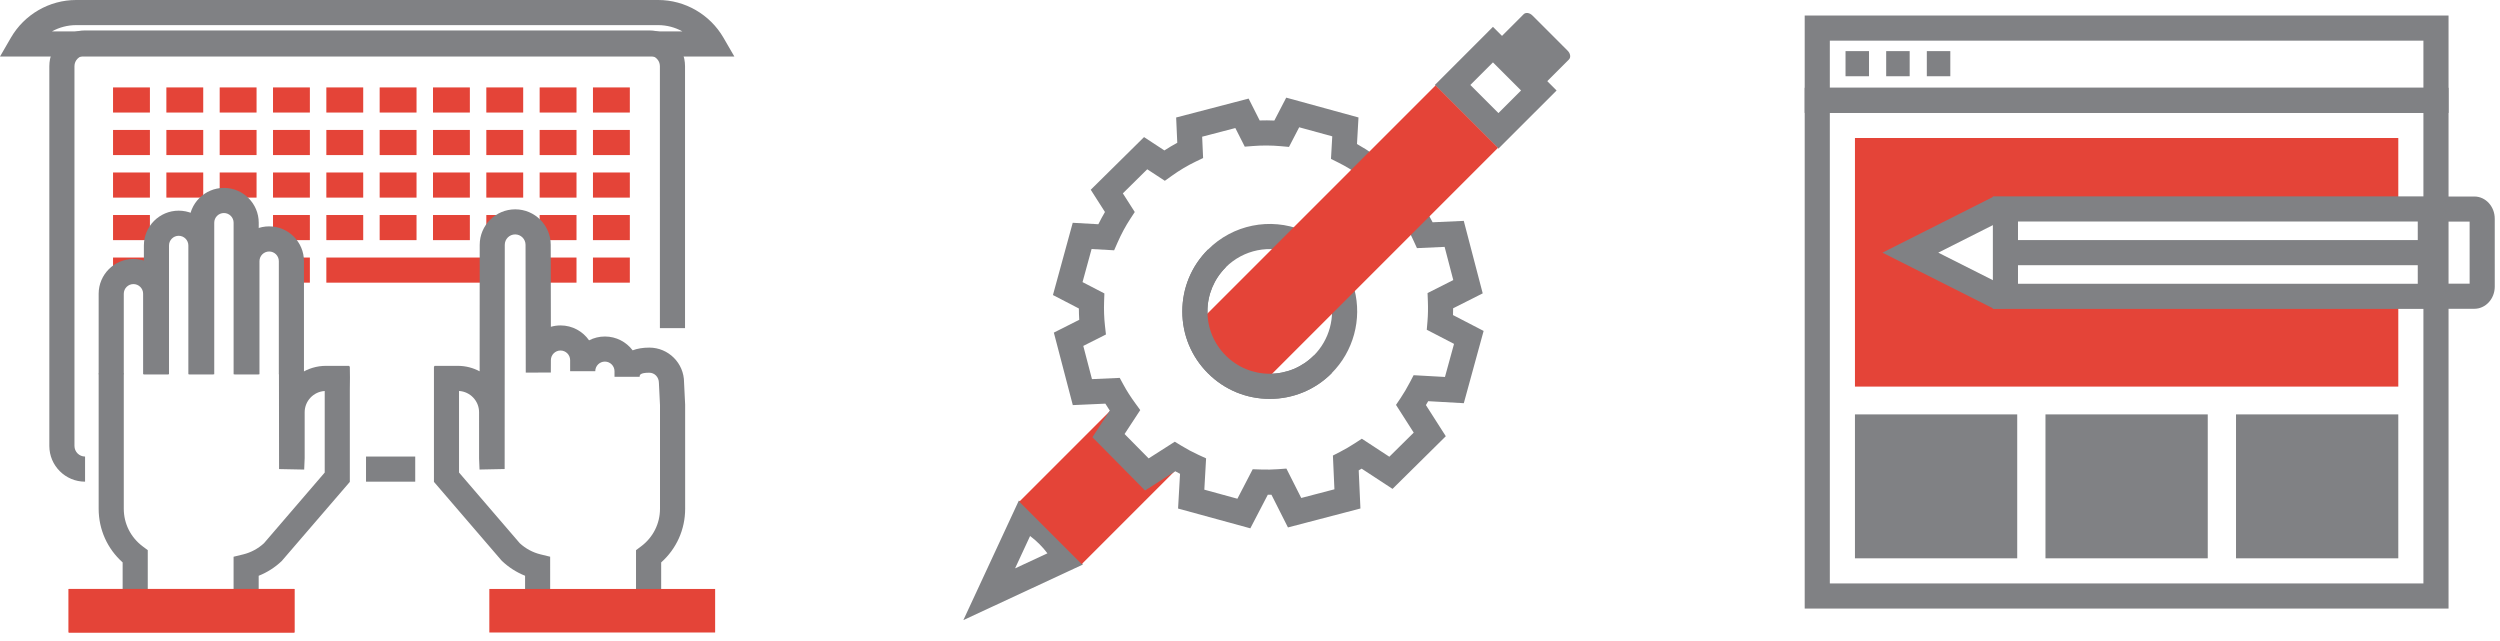 <?xml version="1.0" encoding="utf-8"?>
<!-- Generator: Adobe Illustrator 17.0.0, SVG Export Plug-In . SVG Version: 6.00 Build 0)  -->
<!DOCTYPE svg PUBLIC "-//W3C//DTD SVG 1.1//EN" "http://www.w3.org/Graphics/SVG/1.1/DTD/svg11.dtd">
<svg version="1.1" id="Layer_1" xmlns="http://www.w3.org/2000/svg" xmlns:xlink="http://www.w3.org/1999/xlink" x="0px" y="0px"
	 width="199px" height="51px" viewBox="0 0 199 51" enable-background="new 0 0 199 51" xml:space="preserve">
<g>
	<g>
		<line fill="#808184" x1="33.052" y1="37.341" x2="29.135" y2="37.341"/>
		<rect x="29.135" y="36.341" fill="#808184" width="3.917" height="2"/>
	</g>
	<g>
		<path fill="#808184" d="M6.771,38.341c-1.568,0-2.844-1.275-2.844-2.844V5.267c0-1.568,1.275-2.844,2.844-2.844h44.913
			c1.568,0,2.844,1.276,2.844,2.844v20.854h-2V5.267c0-0.466-0.379-0.844-0.844-0.844H6.771c-0.466,0-0.844,0.378-0.844,0.844v30.23
			c0,0.465,0.378,0.844,0.844,0.844V38.341z"/>
	</g>
	<g>
		<g>
			<g>
				<g>
					<rect x="8.998" y="6.959" fill="#E44438" width="2.935" height="2"/>
				</g>
				<g>
					<rect x="13.243" y="6.959" fill="#E44438" width="2.934" height="2"/>
				</g>
				<g>
					<rect x="17.487" y="6.959" fill="#E44438" width="2.935" height="2"/>
				</g>
				<g>
					<rect x="21.732" y="6.959" fill="#E44438" width="2.934" height="2"/>
				</g>
				<g>
					<rect x="25.977" y="6.959" fill="#E44438" width="2.935" height="2"/>
				</g>
				<g>
					<rect x="30.221" y="6.959" fill="#E44438" width="2.935" height="2"/>
				</g>
				<g>
					<rect x="34.467" y="6.959" fill="#E44438" width="2.934" height="2"/>
				</g>
				<g>
					<rect x="38.711" y="6.959" fill="#E44438" width="2.935" height="2"/>
				</g>
				<g>
					<rect x="42.956" y="6.959" fill="#E44438" width="2.934" height="2"/>
				</g>
				<g>
					<rect x="47.2" y="6.959" fill="#E44438" width="2.935" height="2"/>
				</g>
			</g>
			<g>
				<g>
					<rect x="8.998" y="10.344" fill="#E44438" width="2.935" height="2"/>
				</g>
				<g>
					<rect x="13.243" y="10.344" fill="#E44438" width="2.934" height="2"/>
				</g>
				<g>
					<rect x="17.487" y="10.344" fill="#E44438" width="2.935" height="2"/>
				</g>
				<g>
					<rect x="21.732" y="10.344" fill="#E44438" width="2.934" height="2"/>
				</g>
				<g>
					<rect x="25.977" y="10.344" fill="#E44438" width="2.935" height="2"/>
				</g>
				<g>
					<rect x="30.221" y="10.344" fill="#E44438" width="2.935" height="2"/>
				</g>
				<g>
					<rect x="34.467" y="10.344" fill="#E44438" width="2.934" height="2"/>
				</g>
				<g>
					<rect x="38.711" y="10.344" fill="#E44438" width="2.935" height="2"/>
				</g>
				<g>
					<rect x="42.956" y="10.344" fill="#E44438" width="2.934" height="2"/>
				</g>
				<g>
					<rect x="47.2" y="10.344" fill="#E44438" width="2.935" height="2"/>
				</g>
			</g>
			<g>
				<g>
					<rect x="8.998" y="13.73" fill="#E44438" width="2.935" height="2"/>
				</g>
				<g>
					<rect x="13.243" y="13.73" fill="#E44438" width="2.934" height="2"/>
				</g>
				<g>
					<rect x="17.487" y="13.73" fill="#E44438" width="2.935" height="2"/>
				</g>
				<g>
					<rect x="21.732" y="13.73" fill="#E44438" width="2.934" height="2"/>
				</g>
				<g>
					<rect x="25.977" y="13.73" fill="#E44438" width="2.935" height="2"/>
				</g>
				<g>
					<rect x="30.221" y="13.73" fill="#E44438" width="2.935" height="2"/>
				</g>
				<g>
					<rect x="34.467" y="13.73" fill="#E44438" width="2.934" height="2"/>
				</g>
				<g>
					<rect x="38.711" y="13.73" fill="#E44438" width="2.935" height="2"/>
				</g>
				<g>
					<rect x="42.956" y="13.73" fill="#E44438" width="2.934" height="2"/>
				</g>
				<g>
					<rect x="47.2" y="13.73" fill="#E44438" width="2.935" height="2"/>
				</g>
			</g>
			<g>
				<g>
					<rect x="8.998" y="17.115" fill="#E44438" width="2.935" height="2"/>
				</g>
				<g>
					<rect x="21.732" y="17.115" fill="#E44438" width="2.934" height="2"/>
				</g>
				<g>
					<rect x="25.977" y="17.115" fill="#E44438" width="2.935" height="2"/>
				</g>
				<g>
					<rect x="30.221" y="17.115" fill="#E44438" width="2.935" height="2"/>
				</g>
				<g>
					<rect x="34.467" y="17.115" fill="#E44438" width="2.934" height="2"/>
				</g>
				<g>
					<rect x="38.711" y="17.115" fill="#E44438" width="2.935" height="1.299"/>
				</g>
				<g>
					<rect x="42.956" y="17.115" fill="#E44438" width="2.934" height="2"/>
				</g>
				<g>
					<rect x="47.2" y="17.115" fill="#E44438" width="2.935" height="2"/>
				</g>
			</g>
			<g>
				<g>
					<rect x="8.998" y="20.5" fill="#E44438" width="2.935" height="2"/>
				</g>
				<g>
					<rect x="23.05" y="20.5" fill="#E44438" width="1.616" height="2"/>
				</g>
				<g>
					<rect x="25.977" y="20.5" fill="#E44438" width="13.279" height="2"/>
				</g>
				<g>
					<rect x="42.956" y="20.5" fill="#E44438" width="2.934" height="2"/>
				</g>
				<g>
					<rect x="47.2" y="20.5" fill="#E44438" width="2.935" height="2"/>
				</g>
			</g>
		</g>
	</g>
	<path fill="#808184" d="M58.455,4.5H0l0.869-1.501C1.94,1.149,3.929,0,6.061,0h46.333c2.129,0,4.119,1.149,5.192,2.999L58.455,4.5z
		 M4.133,2.5h50.188C53.738,2.178,53.077,2,52.394,2H6.061C5.377,2,4.714,2.178,4.133,2.5z"/>
	<g>
		<path fill="#808184" d="M52.627,49.721H41.796V45.83c-0.677-0.27-1.3-0.667-1.83-1.17l-0.07-0.073l-5.354-6.23l-0.001-4.805
			l0.001-0.781v-1.764v-1.101v-0.702l0.048-0.082l1.85,0c0.628,0,1.22,0.157,1.739,0.435l0.006-10.068
			c0-1.558,1.268-2.826,2.826-2.826c1.559,0,2.827,1.268,2.827,2.827l0,0c0,0,0.008,3.497,0.012,6.523
			c0.245-0.071,0.502-0.109,0.77-0.109c0.938,0,1.77,0.47,2.27,1.187c0.378-0.195,0.808-0.305,1.262-0.305
			c0.9,0,1.701,0.433,2.207,1.101c0.362-0.138,0.8-0.217,1.326-0.217c1.524,0,2.765,1.241,2.765,2.766l0.087,1.771l0.001,8.29
			c0,1.653-0.69,3.183-1.909,4.272V49.721z M43.796,47.721h6.831v-3.928l0.401-0.3c0.958-0.716,1.508-1.809,1.508-2.998v-8.241
			l-0.087-1.771c-0.001-0.471-0.345-0.815-0.767-0.815c-0.767,0-0.767,0.202-0.767,0.323h-2v-0.441c0-0.423-0.344-0.767-0.766-0.767
			c-0.422,0-0.766,0.344-0.766,0.767h-2v-0.883c0-0.423-0.344-0.766-0.766-0.766c-0.422,0-0.766,0.344-0.766,0.766l-0.004,0.987
			l-1.996,0.005v-0.002c0-2.403-0.017-10.169-0.017-10.169c0-0.458-0.371-0.829-0.827-0.829c-0.456,0-0.826,0.371-0.826,0.827
			l-0.01,17.848l-1.999,0.041l-0.036-0.869l-0.001-3.691c0-0.902-0.707-1.641-1.596-1.694v2.317v0.798v3.377l4.836,5.627
			c0.466,0.431,1.037,0.738,1.654,0.888l0.764,0.186V47.721z"/>
	</g>
	<g>
		<g>
			<path fill="#808184" d="M20.593,49.721H9.762v-4.954c-1.22-1.089-1.909-2.62-1.909-4.272V29.729h2v10.766
				c0,1.189,0.549,2.282,1.508,2.998l0.401,0.3v3.928h6.831v-3.405l0.763-0.186c0.617-0.15,1.189-0.457,1.655-0.888l4.836-5.627
				v-3.371v-0.805v-2.315c-0.889,0.053-1.596,0.792-1.596,1.694v3.649l-0.038,0.911l-2-0.04l-0.009-7.607l1.714-0.002
				c0.583-0.384,1.281-0.608,2.03-0.608h1.838l0.06,0.083l0.01,0.856l-0.01,0.947v1.758v0.813v4.78l-5.425,6.303
				c-0.53,0.504-1.153,0.901-1.83,1.17V49.721z"/>
		</g>
		<g>
			<path fill="#808184" d="M13.393,29.792h-2v-6.409c0-0.424-0.346-0.77-0.771-0.77s-0.769,0.345-0.769,0.77v6.409h-2v-6.409
				c0-1.527,1.242-2.77,2.769-2.77c1.528,0,2.771,1.242,2.771,2.77V29.792z"/>
		</g>
		<g>
			<path fill="#808184" d="M16.993,29.792h-2V19.539c0-0.424-0.345-0.77-0.77-0.77c-0.425,0-0.77,0.345-0.77,0.77v10.253h-2V19.539
				c0-1.527,1.243-2.77,2.77-2.77c1.528,0,2.77,1.243,2.77,2.77V29.792z"/>
		</g>
		<g>
			<path fill="#808184" d="M20.595,29.792h-2V17.727c0-0.425-0.346-0.77-0.771-0.77s-0.77,0.345-0.77,0.77v12.066h-2V17.727
				c0-1.527,1.242-2.77,2.77-2.77c1.527,0,2.771,1.243,2.771,2.77V29.792z"/>
		</g>
		<g>
			<path fill="#808184" d="M24.195,29.792h-2v-9.003c0-0.424-0.345-0.77-0.77-0.77c-0.424,0-0.771,0.345-0.771,0.77v9.003h-2v-9.003
				c0-1.527,1.243-2.77,2.771-2.77c1.527,0,2.77,1.243,2.77,2.77V29.792z"/>
		</g>
	</g>
	<g>
		<polyline fill="#E44438" points="56.925,50.347 56.925,46.881 38.951,46.881 38.951,50.347 		"/>
	</g>
	<g>
		<polyline fill="#E44438" points="5.464,50.347 5.464,46.881 23.438,46.881 23.438,50.347 		"/>
		<polyline fill="#E44438" points="5.464,50.347 5.464,46.881 23.438,46.881 23.438,50.347 		"/>
	</g>
</g>
<g>
	<path fill="#808184" d="M76.683,49.361l4.416-9.513l0.927,0.482c0.772,0.401,1.486,0.927,2.123,1.563
		c0.634,0.635,1.159,1.348,1.561,2.121l0.481,0.927L76.683,49.361z M81.995,42.666L80.8,45.242l2.575-1.197
		c-0.192-0.258-0.407-0.505-0.64-0.738C82.501,43.074,82.254,42.859,81.995,42.666z"/>
	<path fill="#E44438" d="M93.523,36.34l-2.234,1.427l-3.055-3.092l1.312-2.003c-0.163-0.223-0.317-0.451-0.467-0.681l-7.944,7.944
		l4.969,4.969l8.147-8.147C94.006,36.625,93.763,36.487,93.523,36.34z"/>
	<path fill="#808184" d="M99.526,42.055l-5.752-1.575l0.157-2.764c-0.129-0.066-0.257-0.135-0.384-0.206l-2.4,1.534l-4.191-4.242
		l1.385-2.114c-0.125-0.186-0.243-0.372-0.354-0.557l-2.592,0.116l-1.509-5.771l2.022-1.02c-0.019-0.297-0.029-0.597-0.03-0.9
		l-2.064-1.071l1.575-5.751l2.04,0.115c0.166-0.336,0.342-0.661,0.526-0.974l-1.132-1.771l4.243-4.191l1.62,1.062
		c0.336-0.219,0.679-0.423,1.025-0.61l-0.09-2.012l5.769-1.506l0.88,1.742c0.389-0.013,0.779-0.011,1.168,0.007l0.946-1.824
		l5.752,1.578l-0.12,2.113c0.489,0.274,0.967,0.578,1.429,0.909l-1.166,1.625c-0.558-0.401-1.145-0.756-1.745-1.055l-0.588-0.294
		l0.102-1.795l-2.633-0.722l-0.811,1.564l-0.668-0.06c-0.726-0.065-1.46-0.069-2.185-0.012l-0.668,0.052l-0.75-1.483l-2.642,0.69
		l0.076,1.698l-0.595,0.286c-0.646,0.311-1.283,0.69-1.893,1.127l-0.558,0.399l-1.4-0.918l-1.942,1.918l0.949,1.485l-0.355,0.541
		c-0.373,0.569-0.712,1.198-1.008,1.871l-0.279,0.635l-1.795-0.101l-0.721,2.633l1.74,0.902l-0.023,0.633
		c-0.024,0.664-0.001,1.318,0.069,1.943l0.078,0.691l-1.804,0.91l0.691,2.643l2.21-0.098l0.299,0.549
		c0.255,0.473,0.568,0.962,0.927,1.454l0.407,0.559l-1.248,1.906l1.918,1.941l2.08-1.329l0.534,0.326
		c0.43,0.264,0.881,0.504,1.339,0.715l0.619,0.285l-0.141,2.492l2.633,0.721l1.218-2.348l0.63,0.021
		c0.496,0.017,0.95,0.01,1.387-0.024l0.666-0.049l1.181,2.34l2.641-0.691l-0.121-2.687l0.571-0.293
		c0.399-0.205,0.797-0.437,1.183-0.689l0.548-0.358l2.19,1.435l1.941-1.919l-1.41-2.207l0.365-0.543
		c0.261-0.389,0.502-0.797,0.738-1.249l0.299-0.572l2.495,0.14l0.722-2.633l-2.17-1.125l0.056-0.665
		c0.043-0.504,0.053-1.032,0.031-1.613l-0.025-0.642l2.048-1.034l-0.69-2.642l-2.201,0.099l-0.281-0.613
		c-0.282-0.62-0.567-1.149-0.869-1.619l1.683-1.081c0.248,0.385,0.483,0.8,0.712,1.256l2.481-0.112l1.508,5.77l-2.356,1.189
		c0,0.183-0.002,0.362-0.009,0.539l2.437,1.263l-1.577,5.752l-2.835-0.16c-0.06,0.105-0.121,0.208-0.182,0.31l1.584,2.479
		l-4.241,4.192l-2.459-1.611c-0.077,0.046-0.155,0.091-0.233,0.136l0.137,3.035l-5.769,1.509l-1.315-2.606
		c-0.096,0.002-0.192,0.003-0.29,0.004L99.526,42.055z"/>
	<path fill="#808184" d="M101.074,31.75L101.074,31.75c-1.86,0-3.608-0.724-4.922-2.039c-1.315-1.315-2.039-3.062-2.039-4.922
		c0-1.859,0.725-3.607,2.039-4.921c1.981-1.982,4.941-2.583,7.539-1.529l-0.752,1.853c-1.851-0.751-3.96-0.323-5.373,1.089
		c-0.937,0.938-1.454,2.183-1.454,3.508c0,1.325,0.516,2.571,1.453,3.508c0.938,0.937,2.184,1.453,3.508,1.453
		c1.325,0,2.57-0.516,3.507-1.453c1.239-1.238,1.734-3.062,1.293-4.759l1.937-0.502c0.618,2.38-0.078,4.938-1.815,6.675
		C104.682,31.025,102.933,31.75,101.074,31.75z"/>
	<g>
		<path fill="#808184" d="M121.283,1.132l-2.51,2.509l3.604,3.603l2.51-2.509c0.166-0.167,0.121-0.475-0.098-0.694l-2.81-2.81
			C121.758,1.011,121.448,0.966,121.283,1.132z"/>
	</g>
	<g>
		<g>
			<path fill="#808184" d="M119.276,11.83l-5.064-5.065l4.627-4.628l5.065,5.066L119.276,11.83z M117.039,6.764l2.237,2.237
				l1.8-1.799l-2.237-2.237L117.039,6.764z"/>
		</g>
	</g>
	<polyline fill="#E44438" points="100.175,30.834 119.24,11.768 114.272,6.799 94.911,26.16 	"/>
	<path fill="#808184" d="M101.074,31.75L101.074,31.75c-1.86,0-3.608-0.724-4.922-2.039c-1.315-1.315-2.039-3.062-2.039-4.922
		c0-1.859,0.725-3.607,2.039-4.921l1.414,1.414c-0.936,0.938-1.453,2.183-1.453,3.508c0,1.325,0.516,2.571,1.453,3.508
		c0.938,0.937,2.184,1.453,3.508,1.453c1.325,0,2.57-0.516,3.507-1.453l1.415,1.414C104.682,31.025,102.933,31.75,101.074,31.75z"/>
</g>
<g>
	<path fill="#808184" d="M194.904,48.442h-51.25V6.986h51.25V48.442z M145.654,46.442h47.25V8.986h-47.25V46.442z"/>
	<rect x="147.654" y="32.986" fill="#808184" width="12.917" height="11.456"/>
	<rect x="162.82" y="32.986" fill="#808184" width="12.917" height="11.456"/>
	<rect x="177.987" y="32.986" fill="#808184" width="12.917" height="11.456"/>
	<path fill="#808184" d="M194.904,8.986h-51.25v-7.75h51.25V8.986z M145.654,6.986h47.25v-3.75h-47.25V6.986z"/>
	<line fill="#808184" x1="146.904" y1="5.069" x2="148.773" y2="5.069"/>
	<rect x="146.904" y="4.069" fill="#808184" width="1.869" height="2"/>
	<line fill="#808184" x1="150.139" y1="5.069" x2="152.01" y2="5.069"/>
	<rect x="150.14" y="4.069" fill="#808184" width="1.87" height="2"/>
	<line fill="#808184" x1="153.375" y1="5.069" x2="155.245" y2="5.069"/>
	<rect x="153.375" y="4.069" fill="#808184" width="1.87" height="2"/>
	<path fill="#E44438" d="M190.904,10.986h-43.25v19.79h43.25v-7.187l-31.272,0l0-6.956l31.272,0V10.986z M159.582,23.545h-0.703
		l-6.813-3.434l6.814-3.435l0.702,0V23.545z"/>
	<polygon fill="#808184" points="159.582,24.545 158.641,24.545 149.844,20.111 158.641,15.676 159.582,15.676 159.582,17.676 
		159.117,17.676 154.287,20.111 159.117,22.545 159.582,22.545 	"/>
	<path fill="#808184" d="M160.632,17.632l31.822,0v4.956l-31.822,0L160.632,17.632 M158.632,15.632l0,8.956l35.822,0v-8.956
		L158.632,15.632L158.632,15.632z"/>
	<rect x="160.524" y="19.11" fill="#808184" width="33.278" height="2"/>
	<path fill="#808184" d="M194.166,24.579v-2l2.417,0l-0.001-4.937l-2.416,0v-2l2.794,0c0.895,0,1.622,0.792,1.622,1.766l0.001,5.41
		c-0.002,0.972-0.73,1.761-1.623,1.761L194.166,24.579z"/>
</g>
</svg>
